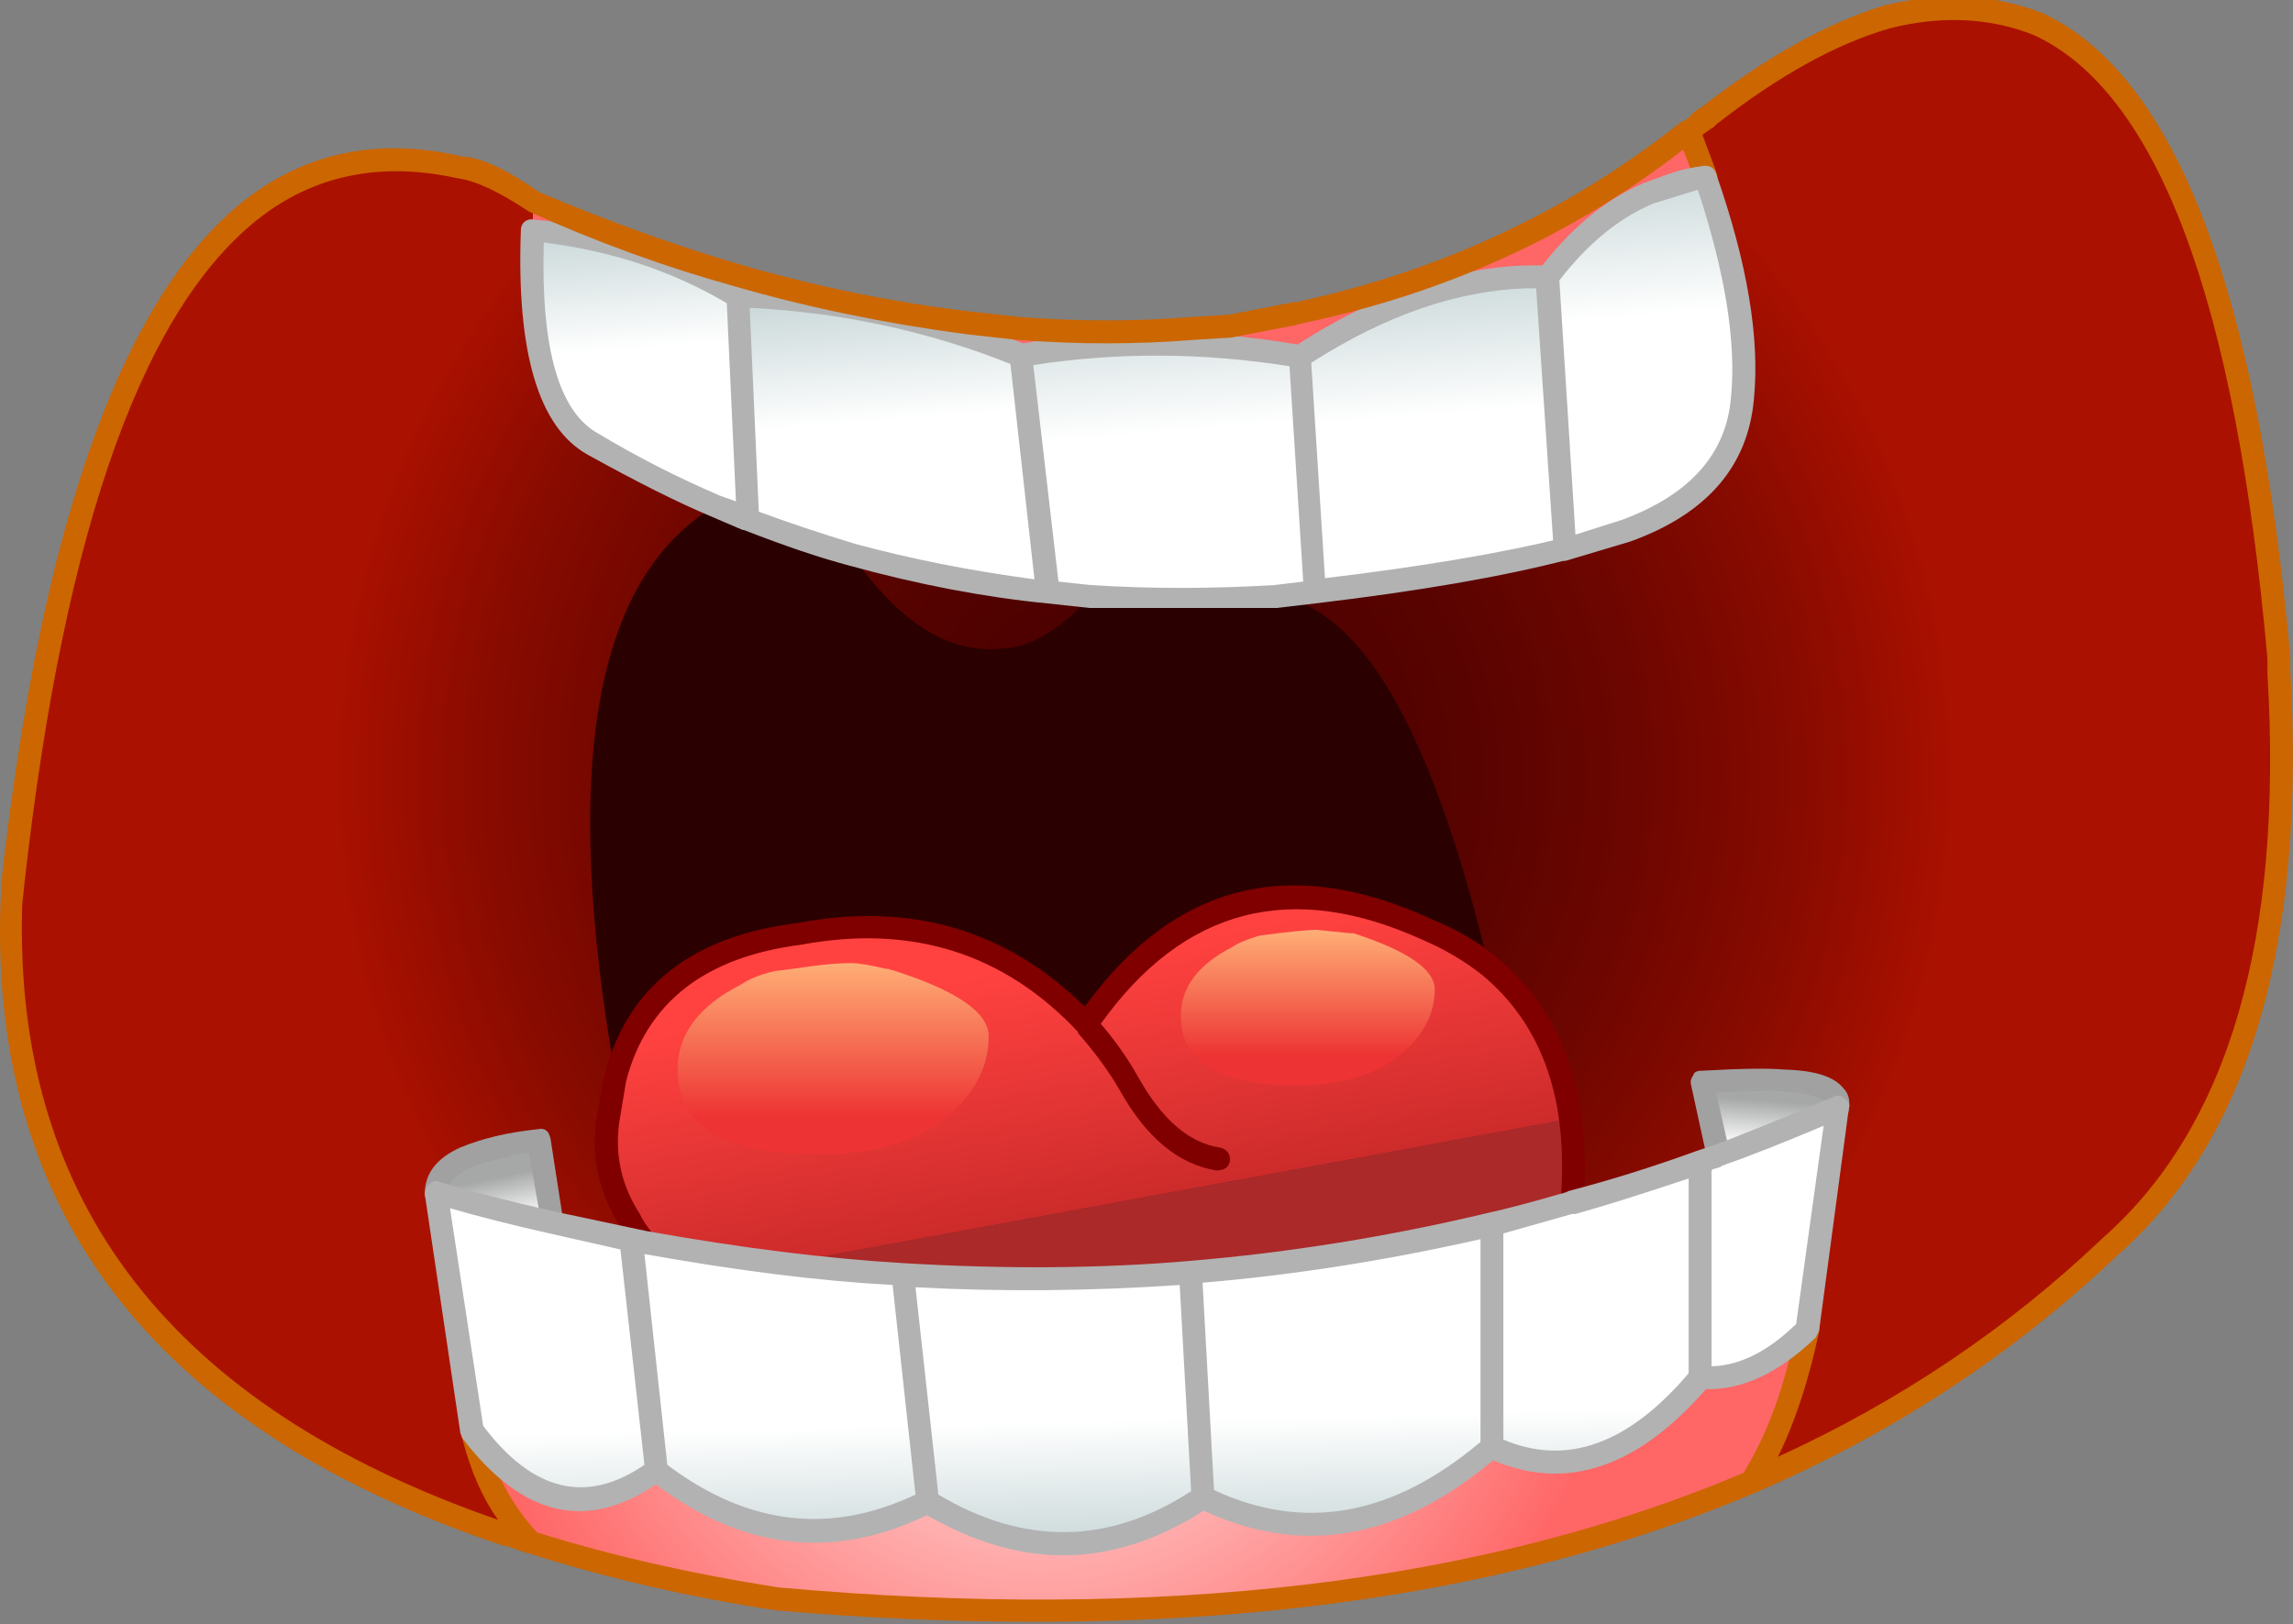 <?xml version="1.0" encoding="iso-8859-1"?>
<!-- Generator: Adobe Illustrator 18.1.1, SVG Export Plug-In . SVG Version: 6.00 Build 0)  -->
<svg version="1.1" xmlns="http://www.w3.org/2000/svg" xmlns:xlink="http://www.w3.org/1999/xlink" x="0px" y="0px"
	 viewBox="0 0 84.59 59.932" style="enable-background:new 0 0 84.59 59.932;" xml:space="preserve">
<rect x="0" y="0" width="84.59" height="59.932" fill="#808080" stroke="none"/>
<g id="Layer_16">
	<g transform="matrix( 1, 0, 0, 1, 764,213.85) ">
		<g transform="matrix( 0.844, 0, 0, 0.845, -761.65,25.35) ">
			<g>
				<g id="emojimouths1Symbol_9_0_Layer0_0_MEMBER_0_FILL">
					
						<radialGradient id="SVGID_1_" cx="-1011.682" cy="-459.193" r="42.319" gradientTransform="matrix(0.844 0 0 0.845 901.098 138.772)" gradientUnits="userSpaceOnUse">
						<stop  offset="0" style="stop-color:#480000"/>
						<stop  offset="0.2" style="stop-color:#4C0100"/>
						<stop  offset="0.4" style="stop-color:#580300"/>
						<stop  offset="0.604" style="stop-color:#6D0600"/>
						<stop  offset="0.808" style="stop-color:#890B00"/>
						<stop  offset="1" style="stop-color:#AB1100"/>
					</radialGradient>
					<path style="fill:url(#SVGID_1_);" d="M20.484-272.988l0.05-1.301c-1.4-0.9-2.483-1.401-3.25-1.501
						c-10.398-2.401-16.897,7.987-19.497,31.165l-0.05,1c-0.433,13.273,6.599,22.411,21.097,27.413l1.6,0.45
						c-1.233-1.234-2.066-2.751-2.5-4.552l-0.1-0.25l-1.55-10.405c-0.033-0.634,0.383-1.151,1.25-1.551
						c0.9-0.367,1.983-0.617,3.25-0.75l0.55,3.602l3.449,0.75l0.6,0.05c-0.267-0.267-0.483-0.567-0.65-0.9
						c-0.833-1.367-1.15-2.818-0.95-4.352c0.167-1.034,0.283-1.651,0.35-1.851c0.933-3.635,3.599-5.736,7.999-6.303
						c5.033-0.934,9.215,0.384,12.548,3.952c3.799-5.536,8.782-6.92,14.948-4.152c1.133,0.467,2.016,0.984,2.65,1.551
						c2.766,2.268,3.983,5.719,3.649,10.355c1.833-0.5,3.699-1.101,5.599-1.801l0.8-0.25l-0.7-3.202c1.6-0.1,2.783-0.133,3.549-0.1
						c1.666,0.1,2.45,0.5,2.35,1.201l-1.3,9.705c-0.567,2.768-1.383,4.986-2.45,6.653c6.032-2.635,11.265-6.07,15.698-10.305
						c5.599-4.902,8.049-13.256,7.349-25.062v-0.6c-1.4-15.841-4.883-25.062-10.448-27.663c-2.033-0.834-4.266-0.95-6.699-0.35
						c-2.4,0.734-4.983,2.168-7.749,4.302l-0.9,0.7l0.75,1.951v0.05c1.3,3.935,1.833,7.153,1.6,9.655
						c-0.267,2.735-1.95,4.652-5.049,5.753c-0.367,0.133-1.267,0.417-2.7,0.85c-3.033,0.734-6.682,1.351-10.948,1.851l-1.7,0.2
						c-2.8,0.167-5.499,0.167-8.099,0l-1.85-0.2c-2.933-0.3-5.799-0.85-8.599-1.651c-1.133-0.3-2.65-0.8-4.549-1.501l-1.4-0.6
						c-1.7-0.734-3.483-1.634-5.349-2.701C21.167-264.751,20.284-267.852,20.484-272.988z"/>
				</g>
			</g>
		</g>
		<g transform="matrix( 0.844, 0, 0, 0.845, -761.65,25.35) ">
			<g>
				<g id="emojimouths1Symbol_9_0_Layer0_0_MEMBER_1_FILL">
					<path style="fill:#2B0000;" d="M24.133-235.97c0.933-3.635,3.599-5.736,7.999-6.303c5.033-0.934,9.215,0.384,12.548,3.952
						c3.799-5.536,8.782-6.92,14.948-4.152c1.133,0.467,2.016,0.984,2.65,1.551c-2.066-8.604-4.583-13.773-7.549-15.508
						c-0.533-0.333-1.116-0.534-1.75-0.6c-2.8,0.167-5.499,0.167-8.099,0c-0.467,0.534-1.033,1.034-1.7,1.501
						c-0.7,0.467-1.366,0.717-2,0.75c-2.366,0.333-4.616-1.034-6.749-4.102c-1.133-0.3-2.65-0.8-4.549-1.501l-1.4-0.6
						C23.183-257.847,21.734-249.51,24.133-235.97z"/>
				</g>
			</g>
		</g>
		<g transform="matrix( 0.844, 0, 0, 0.845, -761.65,25.35) ">
			<g>
				<g id="emojimouths1Symbol_9_0_Layer0_0_MEMBER_2_FILL">
					<path style="fill:#FF6666;" d="M29.432-271.037c-2.833-0.8-5.799-1.884-8.899-3.252l-0.05,1.301
						c3.233,0.267,6.216,1.217,8.949,2.851c4.466,0.167,8.599,1.034,12.398,2.601c3.899-0.7,7.965-0.7,12.198,0
						c3.366-2.201,6.666-3.352,9.899-3.452h0.9l0.15-0.15c1.266-1.601,2.7-2.768,4.299-3.502l1.05-0.4
						c0.433-0.133,0.916-0.233,1.45-0.3v-0.05l-0.75-1.951c-4.933,3.902-10.648,6.553-17.147,7.954l-2.95,0.55
						c-0.733,0.067-1.25,0.1-1.55,0.1c-2.433,0.2-4.983,0.2-7.649,0l-2.25-0.25C36.248-269.386,32.898-270.07,29.432-271.037z"/>
				</g>
			</g>
		</g>
		<g transform="matrix( 0.844, 0, 0, 0.845, -761.65,25.35) ">
			<g>
				<g id="emojimouths1Symbol_9_0_Layer0_0_MEMBER_3_FILL">
					
						<linearGradient id="SVGID_2_" gradientUnits="userSpaceOnUse" x1="71.133" y1="114.77" x2="72.108" y2="102.52" gradientTransform="matrix(0.844 0 0 -0.845 -1.165 -178.283)">
						<stop  offset="0" style="stop-color:#A6BDBF"/>
						<stop  offset="1" style="stop-color:#FFFFFF"/>
					</linearGradient>
					<path style="fill:url(#SVGID_2_);" d="M63.927-270.987c-3.233,0.1-6.532,1.251-9.899,3.452l0.65,10.305
						c4.266-0.5,7.915-1.117,10.948-1.851l-0.8-11.906H63.927z"/>
				</g>
			</g>
		</g>
		<g transform="matrix( 0.844, 0, 0, 0.845, -761.65,25.35) ">
			<g>
				<g id="emojimouths1Symbol_9_0_Layer0_0_MEMBER_4_FILL">
					
						<linearGradient id="SVGID_3_" gradientUnits="userSpaceOnUse" x1="52.774" y1="74.398" x2="55.099" y2="61.748" gradientTransform="matrix(0.844 0 0 -0.845 -1.165 -178.283)">
						<stop  offset="0" style="stop-color:#FF4240"/>
						<stop  offset="1" style="stop-color:#CD2B2B"/>
						<stop  offset="1" style="stop-color:#AB2929"/>
					</linearGradient>
					<path style="fill:url(#SVGID_3_);" d="M24.733-229.767c0.167,0.333,0.383,0.634,0.65,0.9c3.933,0.767,7.699,1.251,11.298,1.451
						c4.466,0.267,8.665,0.233,12.598-0.1c4.433-0.367,8.815-1.067,13.148-2.101l3.499-0.95c0.333-4.636-0.883-8.087-3.649-10.355
						c-0.633-0.567-1.516-1.084-2.65-1.551c-6.166-2.768-11.148-1.384-14.948,4.152c-3.333-3.568-7.516-4.886-12.548-3.952
						c-4.399,0.567-7.066,2.668-7.999,6.303c-0.067,0.2-0.183,0.817-0.35,1.851C23.583-232.585,23.9-231.134,24.733-229.767z"/>
				</g>
			</g>
		</g>
		<g transform="matrix( 0.844, 0, 0, 0.845, -761.65,25.35) ">
			<g>
				<g id="emojimouths1Symbol_9_0_Layer0_0_MEMBER_5_FILL">
					
						<radialGradient id="SVGID_4_" cx="-1011.68" cy="-459.177" r="30.562" gradientTransform="matrix(0.844 0 0 0.845 896.548 158.782)" gradientUnits="userSpaceOnUse">
						<stop  offset="0" style="stop-color:#FFFFFF"/>
						<stop  offset="1" style="stop-color:#FF6666"/>
					</radialGradient>
					<path style="fill:url(#SVGID_4_);" d="M17.834-220.562l0.1,0.25c0.433,1.801,1.266,3.318,2.5,4.552
						c3.299,1.034,6.882,1.868,10.748,2.501c16.897,1.501,31.095-0.2,42.593-5.102c1.067-1.667,1.883-3.885,2.45-6.653
						c-1.533,1.501-3.1,2.201-4.699,2.101c-3,3.502-6.032,4.502-9.099,3.001c-4.166,3.602-8.382,4.335-12.648,2.201
						c-3.933,2.635-7.932,2.701-11.998,0.2c-4.133,2.101-8.099,1.651-11.898-1.351C23.05-216.727,20.367-217.294,17.834-220.562z"/>
				</g>
			</g>
		</g>
		<g transform="matrix( 0.844, 0, 0, 0.845, -761.65,25.35) ">
			<g>
				<g id="emojimouths1Symbol_9_0_Layer0_0_MEMBER_6_FILL">
					
						<linearGradient id="SVGID_5_" gradientUnits="userSpaceOnUse" x1="89.727" y1="67.131" x2="89.552" y2="64.756" gradientTransform="matrix(0.844 0 0 -0.845 -1.165 -178.283)">
						<stop  offset="0" style="stop-color:#A6A8A8"/>
						<stop  offset="1" style="stop-color:#FFFFFF"/>
					</linearGradient>
					<path style="fill:url(#SVGID_5_);" d="M71.626-235.82l0.7,3.202c1.866-0.7,3.599-1.401,5.199-2.101
						c0.1-0.7-0.683-1.101-2.35-1.201C74.409-235.953,73.226-235.92,71.626-235.82z"/>
				</g>
			</g>
		</g>
		<g transform="matrix( 0.844, 0, 0, 0.845, -761.65,25.35) ">
			<g>
				<g id="emojimouths1Symbol_9_0_Layer0_0_MEMBER_7_FILL">
					
						<linearGradient id="SVGID_6_" gradientUnits="userSpaceOnUse" x1="43.149" y1="113.263" x2="44.024" y2="102.263" gradientTransform="matrix(0.844 0 0 -0.845 -1.165 -178.283)">
						<stop  offset="0" style="stop-color:#A6BDBF"/>
						<stop  offset="1" style="stop-color:#FFFFFF"/>
					</linearGradient>
					<path style="fill:url(#SVGID_6_);" d="M29.882-260.382c1.9,0.7,3.416,1.201,4.549,1.501c2.8,0.8,5.666,1.351,8.599,1.651
						l-1.2-10.305c-3.799-1.567-7.932-2.435-12.398-2.601L29.882-260.382z"/>
				</g>
			</g>
		</g>
		<g transform="matrix( 0.844, 0, 0, 0.845, -761.65,25.35) ">
			<g>
				<g id="emojimouths1Symbol_9_0_Layer0_0_MEMBER_8_FILL">
					
						<linearGradient id="SVGID_7_" gradientUnits="userSpaceOnUse" x1="57.492" y1="114.134" x2="58.492" y2="101.659" gradientTransform="matrix(0.844 0 0 -0.845 -1.165 -178.283)">
						<stop  offset="0" style="stop-color:#A6BDBF"/>
						<stop  offset="1" style="stop-color:#FFFFFF"/>
					</linearGradient>
					<path style="fill:url(#SVGID_7_);" d="M54.029-267.535c-4.233-0.7-8.299-0.7-12.198,0l1.2,10.305l1.85,0.2
						c2.6,0.167,5.299,0.167,8.099,0l1.7-0.2L54.029-267.535z"/>
				</g>
			</g>
		</g>
		<g transform="matrix( 0.844, 0, 0, 0.845, -761.65,25.35) ">
			<g>
				<g id="emojimouths1Symbol_9_0_Layer0_0_MEMBER_9_FILL">
					
						<linearGradient id="SVGID_8_" gradientUnits="userSpaceOnUse" x1="30.324" y1="116.565" x2="31.174" y2="105.99" gradientTransform="matrix(0.844 0 0 -0.845 -1.165 -178.283)">
						<stop  offset="0" style="stop-color:#A6BDBF"/>
						<stop  offset="1" style="stop-color:#FFFFFF"/>
					</linearGradient>
					<path style="fill:url(#SVGID_8_);" d="M29.432-270.137c-2.733-1.634-5.716-2.585-8.949-2.851
						c-0.2,5.136,0.683,8.237,2.65,9.305c1.866,1.067,3.649,1.968,5.349,2.701l1.4,0.6L29.432-270.137z"/>
				</g>
			</g>
		</g>
		<g transform="matrix( 0.844, 0, 0, 0.845, -761.65,25.35) ">
			<g>
				<g id="emojimouths1Symbol_9_0_Layer0_0_MEMBER_10_FILL">
					
						<linearGradient id="SVGID_9_" gradientUnits="userSpaceOnUse" x1="23.469" y1="63.106" x2="23.969" y2="60.731" gradientTransform="matrix(0.844 0 0 -0.845 -1.165 -178.283)">
						<stop  offset="0" style="stop-color:#A6A8A8"/>
						<stop  offset="1" style="stop-color:#FFFFFF"/>
					</linearGradient>
					<path style="fill:url(#SVGID_9_);" d="M20.784-233.269c-1.266,0.133-2.35,0.384-3.25,0.75c-0.867,0.4-1.283,0.917-1.25,1.551
						l5.049,1.301L20.784-233.269z"/>
				</g>
			</g>
		</g>
		<g transform="matrix( 0.844, 0, 0, 0.845, -761.65,25.35) ">
			<g>
				<g id="emojimouths1Symbol_9_0_Layer0_0_MEMBER_11_FILL">
					<path style="fill:#800000;" d="M24.283-234.069l0.3-1.801c0.9-3.435,3.449-5.419,7.649-5.953
						c4.833-0.9,8.865,0.367,12.098,3.802v0.05c0.733,0.834,1.333,1.651,1.8,2.451c1.167,2.101,2.583,3.285,4.249,3.552
						c0.367,0,0.567-0.15,0.6-0.45c0-0.3-0.15-0.484-0.45-0.55c-1.333-0.2-2.516-1.217-3.549-3.051
						c-0.467-0.834-1.016-1.617-1.65-2.351c3.633-5.069,8.332-6.286,14.098-3.652c0.933,0.4,1.783,0.9,2.55,1.501
						c2.666,2.201,3.816,5.503,3.449,9.905c-0.033,0.133,0,0.267,0.1,0.4c0.1,0.1,0.217,0.15,0.35,0.15c0.3,0,0.483-0.15,0.55-0.45
						c0.367-4.802-0.9-8.387-3.799-10.755c-0.733-0.634-1.666-1.184-2.8-1.651c-6.199-2.868-11.265-1.601-15.198,3.802
						c-3.433-3.368-7.616-4.586-12.548-3.652c-4.633,0.567-7.449,2.785-8.449,6.653l-0.35,1.901c-0.233,1.634,0.1,3.185,1,4.652
						l0.75,1.051c0.1,0.1,0.217,0.15,0.35,0.15c0.167,0,0.283-0.033,0.35-0.1c0.233-0.233,0.25-0.467,0.05-0.7
						c-0.3-0.367-0.5-0.667-0.6-0.9C24.383-231.301,24.083-232.635,24.283-234.069z"/>
				</g>
			</g>
		</g>
		<g transform="matrix( 0.844, 0, 0, 0.845, -761.65,25.35) ">
			<g>
				<g id="emojimouths1Symbol_9_0_Layer0_0_MEMBER_12_FILL">
					<path style="fill:#A1A1A1;" d="M75.225-236.37c-0.667-0.067-1.883-0.05-3.649,0.05c-0.2,0-0.317,0.067-0.35,0.2
						c-0.1,0.133-0.133,0.267-0.1,0.4l0.7,3.202c0.067,0.267,0.233,0.4,0.5,0.4h0.1c0.333-0.067,0.467-0.267,0.4-0.6l-0.6-2.651
						c1.533-0.067,2.5-0.083,2.9-0.05c1,0.067,1.633,0.233,1.9,0.5l0.05,0.1c-0.067,0.333,0.067,0.534,0.4,0.6
						c0.367,0,0.55-0.15,0.55-0.45c0.067-0.367-0.017-0.667-0.25-0.9C77.375-236.07,76.525-236.337,75.225-236.37 M21.284-233.319
						c-0.067-0.367-0.25-0.517-0.55-0.45c-1.3,0.133-2.433,0.4-3.399,0.8c-1.033,0.467-1.55,1.134-1.55,2.001
						c0,0.333,0.183,0.5,0.55,0.5c0.3-0.067,0.45-0.25,0.45-0.55c0-0.4,0.317-0.75,0.95-1.051c0.767-0.3,1.633-0.517,2.6-0.65
						l0.55,3.102c0,0.3,0.15,0.45,0.45,0.45l0.1-0.05c0.333,0,0.467-0.183,0.4-0.55L21.284-233.319z"/>
				</g>
			</g>
		</g>
		<g transform="matrix( 0.844, 0, 0, 0.845, -761.65,25.35) ">
			<g>
				<g id="emojimouths1Symbol_9_0_Layer0_0_MEMBER_13_FILL">
					<path style="fill:#B2B2B2;" d="M29.582-270.637c-2.733-1.634-5.749-2.585-9.049-2.851c-0.133-0.033-0.267,0-0.4,0.1
						c-0.1,0.1-0.15,0.217-0.15,0.35c-0.2,5.336,0.767,8.604,2.9,9.805c2.166,1.201,3.966,2.101,5.399,2.701l1.4,0.6h0.05
						c1.8,0.7,3.333,1.217,4.599,1.551c3.033,0.834,5.916,1.384,8.649,1.651l1.85,0.2h8.199l1.7-0.2
						c4.499-0.534,8.165-1.167,10.998-1.901c0.333-0.067,0.467-0.267,0.4-0.6c-0.1-0.3-0.3-0.417-0.6-0.35
						c-2.733,0.667-6.199,1.251-10.398,1.751l-0.6-9.405c3.233-2.068,6.366-3.152,9.399-3.252h0.9c0.333,0,0.5-0.167,0.5-0.5
						c0-0.333-0.167-0.5-0.5-0.5h-0.9c-3.233,0.1-6.566,1.251-9.998,3.452c-4.133-0.7-8.132-0.717-11.998-0.05
						C37.998-269.653,33.882-270.503,29.582-270.637 M20.984-272.488c2.966,0.367,5.633,1.251,7.999,2.651l0.4,8.654l-0.7-0.25
						c-1.866-0.8-3.633-1.701-5.299-2.701C21.65-265.067,20.85-267.852,20.984-272.488 M34.582-259.331
						c-1.533-0.467-2.933-0.934-4.199-1.401l-0.4-8.904c3.999,0.2,7.799,1.017,11.398,2.451l1.05,9.405
						C39.664-258.147,37.048-258.664,34.582-259.331 M53.579-267.085l0.6,9.405l-1.25,0.15c-2.766,0.167-5.449,0.167-8.049,0
						l-1.4-0.15l-1.1-9.455C46.047-267.702,49.779-267.685,53.579-267.085z"/>
				</g>
			</g>
		</g>
		<g transform="matrix( 0.844, 0, 0, 0.845, -761.65,25.35) ">
			<g>
				<g id="emojimouths1Symbol_9_0_Layer0_0_MEMBER_14_FILL">
					<path style="fill:#CC6600;" d="M29.532-271.537c-2.833-0.834-5.749-1.884-8.749-3.152c-1.433-1-2.55-1.517-3.349-1.551
						c-3.399-0.8-6.416-0.283-9.049,1.551c-5.599,3.969-9.299,13.973-11.098,30.015l-0.05,1.051
						c-0.467,13.473,6.682,22.761,21.447,27.864l0.6,0.2h0.1l0.85,0.3h0.05c3.466,1.101,7.082,1.934,10.848,2.501
						c3.766,0.333,7.582,0.5,11.448,0.5c12.031,0,22.497-1.884,31.395-5.653c5.966-2.568,11.232-6.02,15.798-10.355
						c5.732-5.036,8.249-13.557,7.549-25.562v-0.55c-1.433-16.041-5.033-25.412-10.798-28.114c-2.1-0.834-4.416-0.95-6.949-0.35
						c-2.5,0.767-5.166,2.251-7.999,4.452l-0.1,0.05l-0.2,0.15l-0.25,0.25l-0.3,0.2h-0.05c-4.866,3.869-10.465,6.487-16.797,7.854
						h-0.1l-2.85,0.55l-1.6,0.1c-2.466,0.2-4.983,0.2-7.549,0l-2.25-0.25C36.198-269.886,32.865-270.57,29.532-271.537
						 M8.935-273.838c2.366-1.667,5.133-2.151,8.299-1.451c0.767,0.1,1.8,0.584,3.1,1.451c2.966,1.334,5.949,2.418,8.949,3.252
						c3.233,0.934,6.616,1.634,10.148,2.101l2.25,0.25c2.666,0.2,5.233,0.2,7.699,0l1.65-0.1l2.85-0.55l0.15-0.05
						c6.299-1.301,11.882-3.835,16.747-7.604l0.15,0.35c0.167,0.467,0.3,0.8,0.4,1c0.133,0.3,0.35,0.384,0.65,0.25
						c0.3-0.1,0.383-0.317,0.25-0.65l-0.6-1.601l0.35-0.25l0.1-0.05l0.15-0.15c2.733-2.134,5.266-3.535,7.599-4.202
						c2.266-0.567,4.366-0.467,6.299,0.3c5.399,2.501,8.799,11.572,10.198,27.213v0.65c0.7,11.606-1.7,19.826-7.199,24.662
						c-4.133,3.935-8.865,7.12-14.198,9.555c0.733-1.467,1.333-3.285,1.8-5.453c0.067-0.333-0.067-0.534-0.4-0.6
						c-0.333-0.067-0.533,0.067-0.6,0.4c-0.467,2.501-1.233,4.619-2.3,6.353c-11.432,4.836-25.496,6.503-42.194,5.002
						c-3.833-0.6-7.349-1.401-10.548-2.401c-1.1-1.201-1.866-2.635-2.3-4.302v-0.1l-0.05-0.2c-0.1-0.267-0.317-0.35-0.65-0.25
						c-0.133,0.033-0.233,0.117-0.3,0.25c-0.033,0.133-0.033,0.267,0,0.4l0.05,0.15c0.367,1.401,0.883,2.568,1.55,3.502
						c-14.264-4.936-21.197-13.89-20.797-26.863l0.1-0.95C0.054-260.265,3.603-270.037,8.935-273.838z"/>
				</g>
			</g>
		</g>
		<g transform="matrix( 0.844, 0, 0, 0.845, -761.65,25.35) ">
			<g>
				<g id="emojimouths1Symbol_9_0_Layer0_0_MEMBER_15_FILL">
					
						<linearGradient id="SVGID_10_" gradientUnits="userSpaceOnUse" x1="90.131" y1="40.386" x2="89.881" y2="51.386" gradientTransform="matrix(0.844 0 0 -0.845 -1.165 -178.283)">
						<stop  offset="0" style="stop-color:#A6BDBF"/>
						<stop  offset="1" style="stop-color:#FFFFFF"/>
					</linearGradient>
					<path style="fill:url(#SVGID_10_);" d="M72.326-232.618l-0.8,0.25v9.455c1.6,0.1,3.166-0.6,4.699-2.101l1.3-9.705
						C75.925-234.019,74.192-233.319,72.326-232.618z"/>
				</g>
			</g>
		</g>
		<g transform="matrix( 0.844, 0, 0, 0.845, -761.65,25.35) ">
			<g>
				<g id="emojimouths1Symbol_9_0_Layer0_0_MEMBER_16_FILL">
					
						<linearGradient id="SVGID_11_" gradientUnits="userSpaceOnUse" x1="81.118" y1="40.208" x2="80.868" y2="51.208" gradientTransform="matrix(0.844 0 0 -0.845 -1.165 -178.283)">
						<stop  offset="0" style="stop-color:#A6BDBF"/>
						<stop  offset="1" style="stop-color:#FFFFFF"/>
					</linearGradient>
					<path style="fill:url(#SVGID_11_);" d="M62.427-219.912c3.066,1.501,6.099,0.5,9.099-3.001v-9.455
						c-1.9,0.7-3.766,1.301-5.599,1.801l-3.499,0.95V-219.912z"/>
				</g>
			</g>
		</g>
		<g transform="matrix( 0.844, 0, 0, 0.845, -761.65,25.35) ">
			<g>
				<g id="emojimouths1Symbol_9_0_Layer0_0_MEMBER_17_FILL">
					
						<linearGradient id="SVGID_12_" gradientUnits="userSpaceOnUse" x1="26.732" y1="38.965" x2="26.482" y2="49.965" gradientTransform="matrix(0.844 0 0 -0.845 -1.165 -178.283)">
						<stop  offset="0" style="stop-color:#A6BDBF"/>
						<stop  offset="1" style="stop-color:#FFFFFF"/>
					</linearGradient>
					<path style="fill:url(#SVGID_12_);" d="M24.783-228.916l-8.499-2.051l1.55,10.405c2.533,3.268,5.216,3.835,8.049,1.701
						L24.783-228.916z"/>
				</g>
			</g>
		</g>
		<g transform="matrix( 0.844, 0, 0, 0.845, -761.65,25.35) ">
			<g>
				<g id="emojimouths1Symbol_9_0_Layer0_0_MEMBER_18_FILL">
					
						<linearGradient id="SVGID_13_" gradientUnits="userSpaceOnUse" x1="38.766" y1="39.202" x2="38.516" y2="50.202" gradientTransform="matrix(0.844 0 0 -0.845 -1.165 -178.283)">
						<stop  offset="0" style="stop-color:#A6BDBF"/>
						<stop  offset="1" style="stop-color:#FFFFFF"/>
					</linearGradient>
					<path style="fill:url(#SVGID_13_);" d="M24.783-228.916l1.1,10.055c3.799,3.001,7.765,3.452,11.898,1.351l-1.1-9.905
						c-3.599-0.2-7.366-0.684-11.298-1.451L24.783-228.916z"/>
				</g>
			</g>
		</g>
		<g transform="matrix( 0.844, 0, 0, 0.845, -761.65,25.35) ">
			<g>
				<g id="emojimouths1Symbol_9_0_Layer0_0_MEMBER_19_FILL">
					
						<linearGradient id="SVGID_14_" gradientUnits="userSpaceOnUse" x1="52.898" y1="39.558" x2="52.648" y2="50.558" gradientTransform="matrix(0.844 0 0 -0.845 -1.165 -178.283)">
						<stop  offset="0" style="stop-color:#A6BDBF"/>
						<stop  offset="1" style="stop-color:#FFFFFF"/>
					</linearGradient>
					<path style="fill:url(#SVGID_14_);" d="M49.279-227.516c-3.933,0.333-8.132,0.367-12.598,0.1l1.1,9.905
						c4.066,2.501,8.065,2.435,11.998-0.2L49.279-227.516z"/>
				</g>
			</g>
		</g>
		<g transform="matrix( 0.844, 0, 0, 0.845, -761.65,25.35) ">
			<g>
				<g id="emojimouths1Symbol_9_0_Layer0_0_MEMBER_20_FILL">
					
						<linearGradient id="SVGID_15_" gradientUnits="userSpaceOnUse" x1="68.011" y1="39.854" x2="67.761" y2="50.854" gradientTransform="matrix(0.844 0 0 -0.845 -1.165 -178.283)">
						<stop  offset="0" style="stop-color:#A6BDBF"/>
						<stop  offset="1" style="stop-color:#FFFFFF"/>
					</linearGradient>
					<path style="fill:url(#SVGID_15_);" d="M62.427-229.617c-4.333,1.034-8.715,1.734-13.148,2.101l0.5,9.805
						c4.266,2.134,8.482,1.401,12.648-2.201V-229.617z"/>
				</g>
			</g>
		</g>
		<g transform="matrix( 0.844, 0, 0, 0.845, -761.65,25.35) ">
			<g>
				<g id="emojimouths1Symbol_9_0_Layer0_0_MEMBER_21_FILL">
					<path style="fill:#B2B2B2;" d="M21.484-230.167c-2.066-0.467-3.749-0.9-5.049-1.301c-0.167-0.067-0.317-0.033-0.45,0.1
						c-0.133,0.1-0.2,0.25-0.2,0.45l1.55,10.405l0.1,0.25c2.6,3.402,5.416,4.069,8.449,2.001c3.799,2.868,7.749,3.318,11.848,1.351
						c2.033,1.167,4.016,1.751,5.949,1.751c2.066,0,4.116-0.65,6.149-1.951c4.299,2.001,8.515,1.267,12.648-2.201
						c3.2,1.367,6.299,0.333,9.299-3.102c1.6,0.033,3.2-0.717,4.799-2.251l0.15-0.3l1.3-9.705c0.067-0.167,0-0.317-0.2-0.45
						c-0.133-0.133-0.3-0.15-0.5-0.05c-2.633,1.101-4.366,1.801-5.199,2.101l-0.75,0.25c-1.933,0.7-3.799,1.284-5.599,1.751
						l-0.1,0.05c-1.5,0.434-2.633,0.734-3.4,0.9c-4.333,1.034-8.682,1.734-13.048,2.101c-3.866,0.333-8.032,0.367-12.498,0.1
						c-3.4-0.2-7.149-0.667-11.248-1.401L21.484-230.167 M21.234-229.217l3.1,0.7l1.05,9.405c-2.533,1.734-4.883,1.167-7.049-1.701
						l-1.45-9.505C18.151-229.95,19.601-229.583,21.234-229.217 M26.383-219.112l-1-9.204c4.099,0.734,7.715,1.184,10.848,1.351
						l1,9.154C33.498-216.044,29.882-216.477,26.383-219.112 M38.231-217.811l-1-9.054c3.766,0.2,7.616,0.167,11.548-0.1l0.5,9.004
						C45.68-215.627,41.997-215.577,38.231-217.811 M50.279-218.011l-0.5-9.054c3.966-0.333,8.015-0.967,12.148-1.901v8.854
						C58.095-216.877,54.212-216.177,50.279-218.011 M72.026-231.968l0.05-0.05c0.267-0.067,0.4-0.117,0.4-0.15
						c1.233-0.434,2.716-1.017,4.449-1.751l-1.2,8.654c-1.233,1.201-2.466,1.818-3.699,1.851V-231.968 M62.927-220.212v-9.004
						l3-0.85h0.15c1.2-0.333,2.85-0.85,4.949-1.551v8.504C68.393-220.012,65.693-219.045,62.927-220.212z"/>
				</g>
			</g>
		</g>
		<g transform="matrix( 0.844, 0, 0, 0.845, -761.65,25.35) ">
			<g>
				<g id="emojimouths1Symbol_9_0_Layer0_0_MEMBER_22_FILL">
					
						<linearGradient id="SVGID_16_" gradientUnits="userSpaceOnUse" x1="82.17" y1="120.349" x2="83.195" y2="107.674" gradientTransform="matrix(0.844 0 0 -0.845 -1.165 -178.283)">
						<stop  offset="0" style="stop-color:#A6BDBF"/>
						<stop  offset="1" style="stop-color:#FFFFFF"/>
					</linearGradient>
					<path style="fill:url(#SVGID_16_);" d="M69.276-274.639c-1.6,0.734-3.033,1.901-4.299,3.502l-0.15,0.15l0.8,11.906
						c1.433-0.434,2.333-0.717,2.7-0.85c3.1-1.101,4.783-3.018,5.049-5.753c0.233-2.501-0.3-5.719-1.6-9.655
						c-0.533,0.067-1.017,0.167-1.45,0.3L69.276-274.639z"/>
				</g>
			</g>
		</g>
		<g transform="matrix( 0.844, 0, 0, 0.845, -761.65,25.35) ">
			<g>
				<g id="emojimouths1Symbol_9_0_Layer0_0_MEMBER_23_FILL">
					<path style="fill:#B2B2B2;" d="M64.627-271.487l-0.15,0.15c-0.1,0.1-0.15,0.217-0.15,0.35l0.8,11.906
						c0,0.133,0.067,0.267,0.2,0.4l0.3,0.1l2.85-0.85c3.333-1.201,5.133-3.268,5.399-6.203c0.267-2.668-0.283-5.953-1.65-9.855
						c-0.067-0.233-0.233-0.35-0.5-0.35c-0.567,0.067-1.083,0.183-1.55,0.35l-1.1,0.4C67.477-274.422,65.993-273.221,64.627-271.487
						 M65.377-270.787v-0.05c1.233-1.601,2.6-2.718,4.099-3.352l1.95-0.6c1.2,3.635,1.683,6.653,1.45,9.054
						c-0.2,2.468-1.783,4.252-4.749,5.353l-2.05,0.65L65.377-270.787z"/>
				</g>
			</g>
		</g>
		<g transform="matrix( 0.844, 0, 0, 0.845, -761.65,25.35) ">
			<g>
				<g id="emojimouths1Symbol_9_0_Layer0_0_MEMBER_24_FILL">
					
						<linearGradient id="SVGID_17_" gradientUnits="userSpaceOnUse" x1="41.232" y1="74.56" x2="41.232" y2="66.235" gradientTransform="matrix(0.844 0 0 -0.845 -1.165 -178.283)">
						<stop  offset="0.012" style="stop-color:#FFB077"/>
						<stop  offset="1" style="stop-color:#ED3333"/>
					</linearGradient>
					<path style="fill:url(#SVGID_17_);" d="M26.833-236.37c0,2.468,2.066,3.702,6.199,3.702c2.4,0,4.266-0.55,5.599-1.651
						c1.2-1.034,1.8-2.201,1.8-3.502c0-1.067-1.466-2.051-4.399-2.951h-0.1c-0.7-0.167-1.2-0.25-1.5-0.25
						c-0.533,0-1.15,0.05-1.85,0.15c-0.7,0.1-1.2,0.167-1.5,0.2c-0.6,0.133-1.1,0.333-1.5,0.6
						C27.749-239.138,26.833-237.904,26.833-236.37z"/>
				</g>
			</g>
		</g>
		<g transform="matrix( 0.844, 0, 0, 0.845, -761.65,25.35) ">
			<g>
				<g id="emojimouths1Symbol_9_0_Layer0_0_MEMBER_25_FILL">
					
						<linearGradient id="SVGID_18_" gradientUnits="userSpaceOnUse" x1="65.816" y1="76.173" x2="65.816" y2="69.423" gradientTransform="matrix(0.844 0 0 -0.845 -1.165 -178.283)">
						<stop  offset="0.012" style="stop-color:#FFB077"/>
						<stop  offset="1" style="stop-color:#ED3333"/>
					</linearGradient>
					<path style="fill:url(#SVGID_18_);" d="M51.079-241.723c-1.5,0.767-2.25,1.768-2.25,3.001c0,2.034,1.683,3.051,5.049,3.051
						c1.933,0,3.449-0.45,4.549-1.351c1-0.834,1.5-1.784,1.5-2.851c0-0.867-1.183-1.684-3.549-2.451h-0.15l-1.45-0.15
						c-0.4,0-1.233,0.083-2.5,0.25C51.712-242.056,51.312-241.889,51.079-241.723z"/>
				</g>
			</g>
		</g>
	</g>
</g>
<g id="Layer_1">
</g>
</svg>
